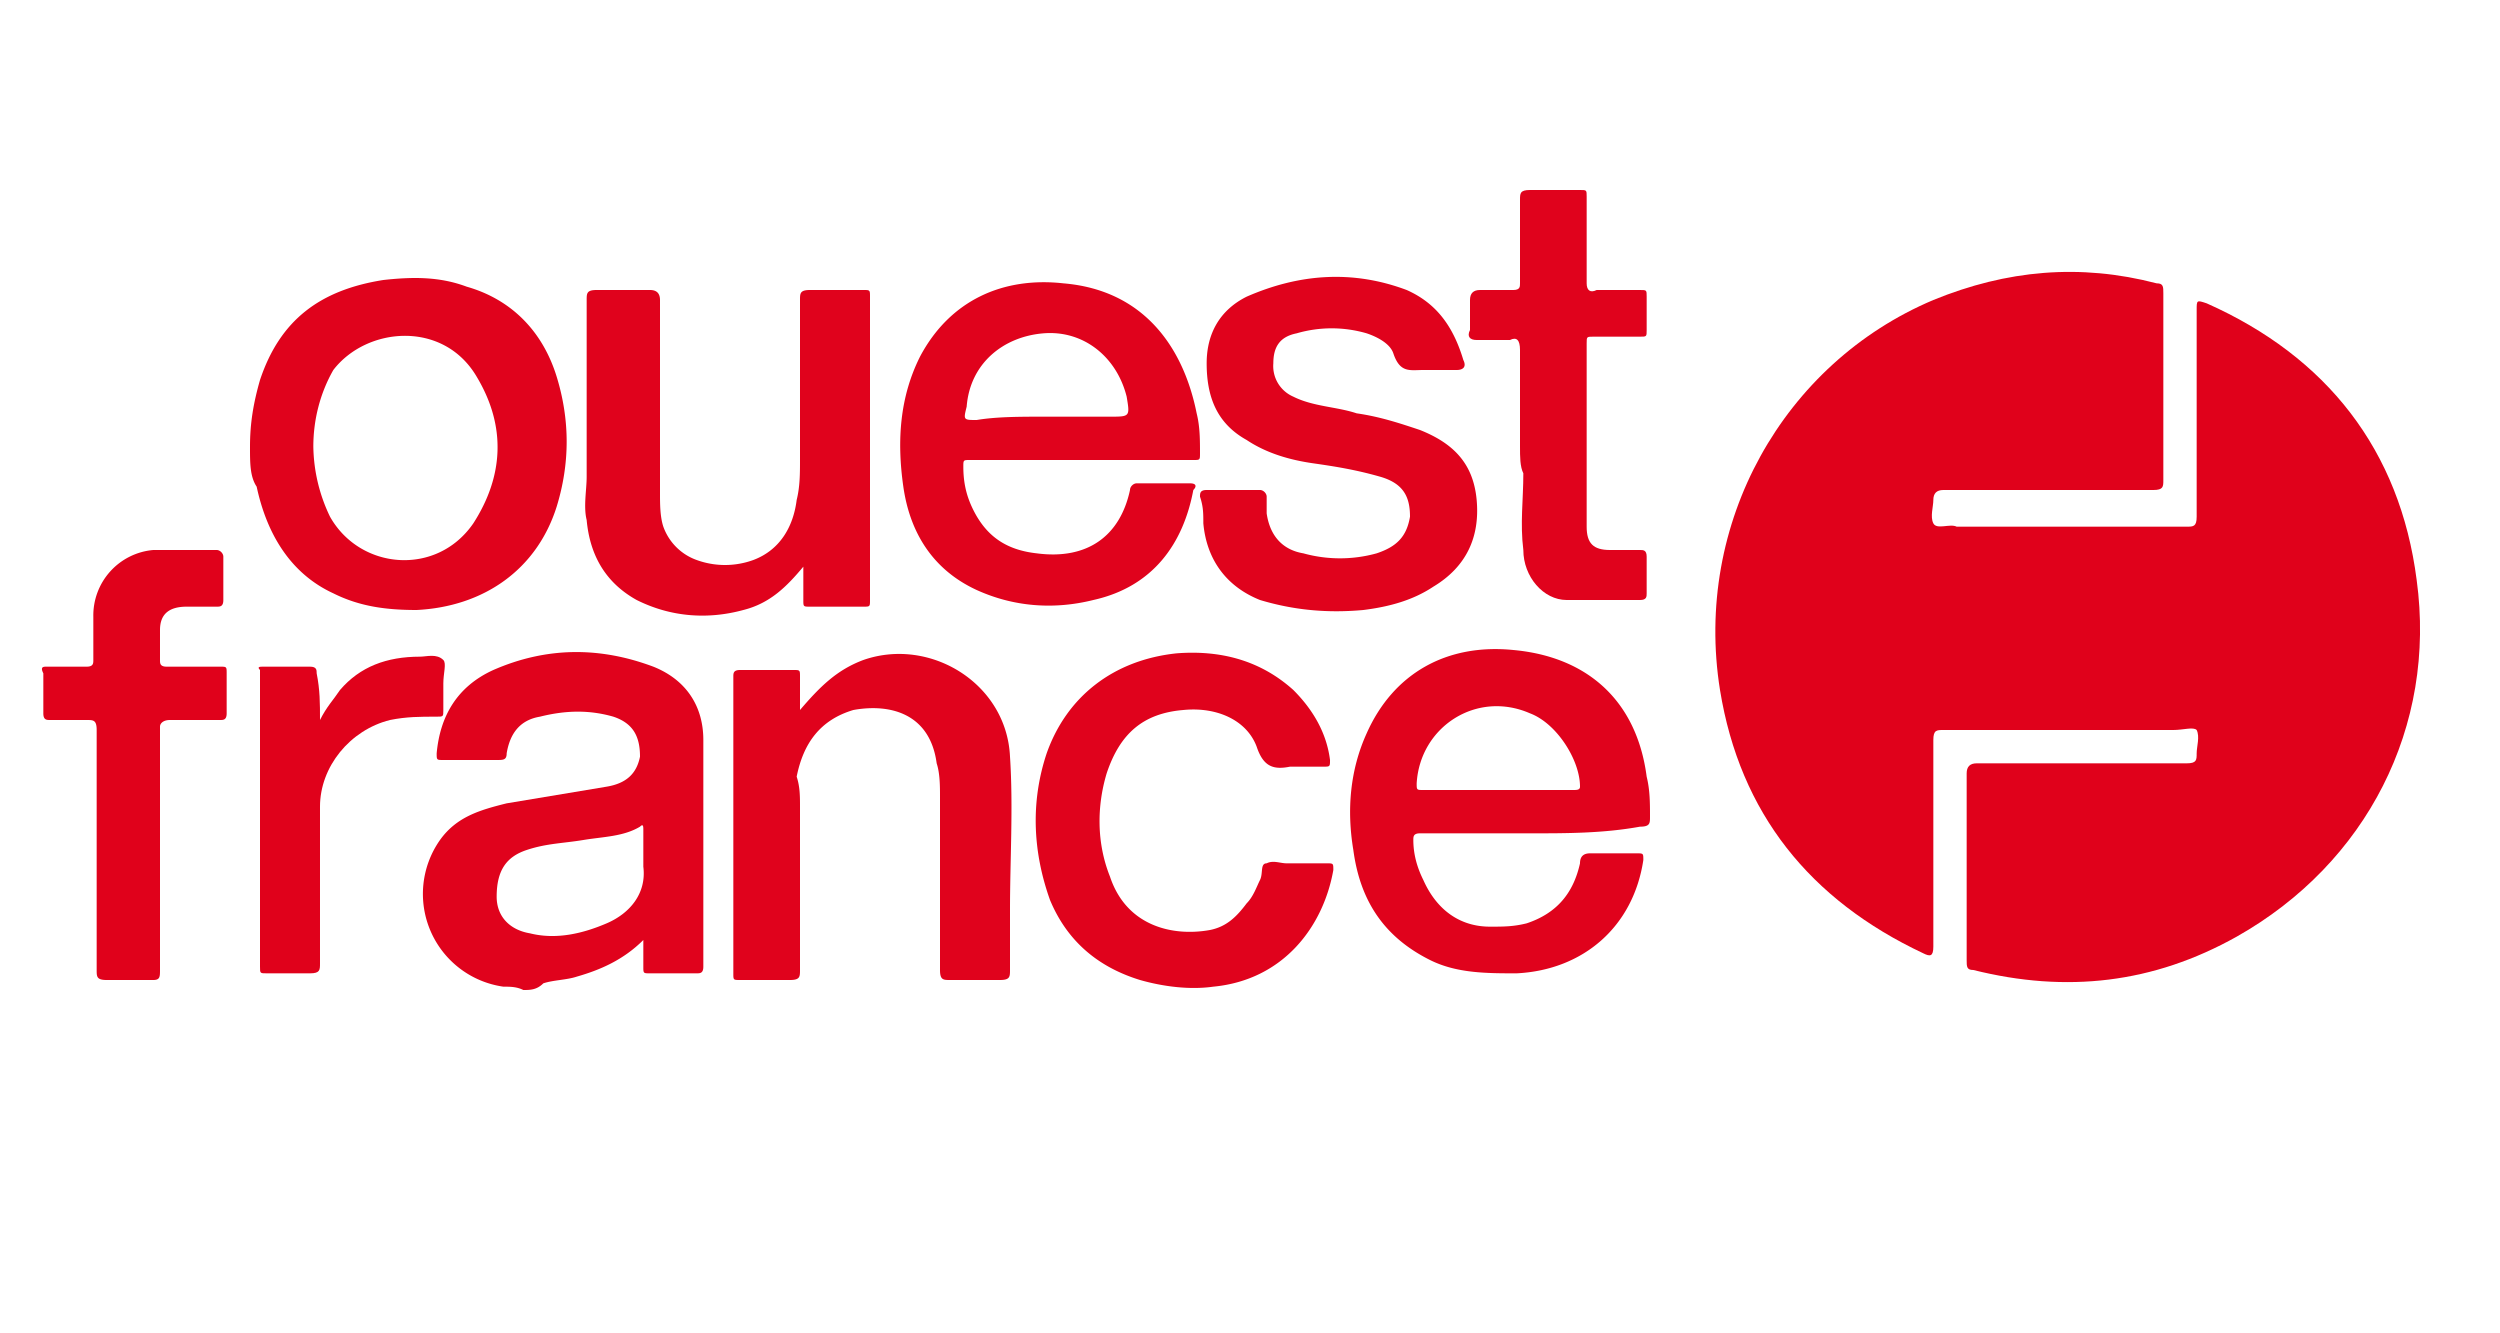 <svg xmlns="http://www.w3.org/2000/svg" viewBox="0 0 75 40"><path d="M15.7 29.7c-.2-.1-.4-.1-.6-.1a2.81 2.81 0 0 1-1.9-4.4c.5-.7 1.2-.9 2-1.1l3-.5c.6-.1.9-.4 1-.9 0-.6-.2-1-.8-1.2-.7-.2-1.4-.2-2.2 0-.6.1-.9.5-1 1.1 0 .2-.1.2-.3.2h-1.6c-.2 0-.2 0-.2-.2.1-1.1.6-2 1.7-2.5 1.6-.7 3.2-.7 4.8-.1 1 .4 1.5 1.2 1.5 2.2V29c0 .2-.1.2-.2.2h-1.4c-.2 0-.2 0-.2-.2v-.8c-.6.6-1.3.9-2 1.1-.3.1-.7.1-1 .2-.2.2-.4.2-.6.2zm3.6-4.1v-.7c0-.1 0-.2-.1-.1-.5.3-1.1.3-1.7.4s-1.1.1-1.7.3-.9.6-.9 1.4c0 .6.4 1 1 1.1.8.2 1.6 0 2.3-.3s1.2-.9 1.1-1.7v-.4z" fill="#e0021c"/><path d="M62 15.8h3.6c.2 0 .3 0 .3-.3V9.3c0-.3 0-.3.3-.2 3.6 1.6 5.8 4.4 6.3 8.3.6 4.4-1.5 8.5-5.4 10.7-2.5 1.4-5.1 1.7-7.9 1-.2 0-.2-.1-.2-.3v-5.6c0-.2.1-.3.3-.3h6.3c.3 0 .3-.1.3-.3s.1-.5 0-.7c-.1-.1-.4 0-.7 0h-6.9c-.2 0-.3 0-.3.3v6.2c0 .3-.1.3-.3.2-3.4-1.6-5.5-4.2-6.1-7.9-.8-5 1.9-9.8 6.4-11.7 2.2-.9 4.4-1.1 6.7-.5.2 0 .2.1.2.3v5.6c0 .2 0 .3-.3.3h-6.3c-.2 0-.3.1-.3.3s-.1.5 0 .7.5 0 .7.1H62z" fill="#e0011b"/><path d="M32.4 13.8h-3.3c-.2 0-.2 0-.2.2 0 .5.1.9.3 1.3.4.8 1 1.2 1.9 1.3 1.5.2 2.5-.5 2.8-1.9 0-.1.1-.2.2-.2h1.6c.2 0 .2.1.1.2-.3 1.6-1.2 2.9-3 3.3-1.2.3-2.4.2-3.5-.3-1.3-.6-2-1.7-2.2-3.1s-.1-2.7.5-3.9c.9-1.7 2.5-2.4 4.3-2.2 2.4.2 3.6 1.9 4 3.9.1.4.1.8.1 1.2 0 .2 0 .2-.2.2h-3.4zm-1-1.3h1.9c.6 0 .6 0 .5-.6-.3-1.2-1.3-2-2.5-1.9s-2.2.9-2.3 2.2c-.1.4-.1.4.3.4.6-.1 1.3-.1 2.1-.1zM45.9 25h-3.3c-.2 0-.2.1-.2.2 0 .4.1.8.3 1.2.4.9 1.1 1.4 2 1.4.4 0 .7 0 1.1-.1.9-.3 1.4-.9 1.6-1.8 0-.2.1-.3.3-.3h1.4c.2 0 .2 0 .2.2-.3 2-1.8 3.3-3.8 3.4-.9 0-1.8 0-2.6-.4-1.4-.7-2.1-1.8-2.3-3.3-.2-1.2-.1-2.4.4-3.5.8-1.8 2.4-2.7 4.4-2.5 2.2.2 3.7 1.5 4 3.8.1.4.1.8.1 1.2 0 .2 0 .3-.3.3-1.1.2-2.2.2-3.3.2zm-1-1.3h2.3c.1 0 .2 0 .2-.1 0-.8-.7-1.9-1.5-2.2-1.6-.7-3.3.4-3.4 2.1 0 .2 0 .2.2.2h2.2zM7.5 13.4c0-.7.1-1.3.3-2 .6-1.8 1.8-2.7 3.7-3 .9-.1 1.7-.1 2.5.2 1.4.4 2.3 1.4 2.7 2.7s.4 2.6 0 3.9c-.6 1.9-2.2 3-4.2 3.1-.9 0-1.7-.1-2.5-.5-1.3-.6-2-1.8-2.3-3.2-.2-.3-.2-.7-.2-1.2zm1.9 0a4.99 4.99 0 0 0 .5 2.1c.9 1.6 3.2 1.8 4.3.2.9-1.4 1-2.9.1-4.4-1-1.7-3.3-1.5-4.3-.2-.4.7-.6 1.5-.6 2.3zM24.1 17c-.5.6-1 1.1-1.8 1.3-1.1.3-2.2.2-3.2-.3-.9-.5-1.4-1.3-1.5-2.4-.1-.4 0-.9 0-1.3V9c0-.2 0-.3.3-.3h1.6c.2 0 .3.1.3.3v5.8c0 .3 0 .7.1 1a1.65 1.65 0 0 0 1 1 2.48 2.48 0 0 0 1.7 0c.8-.3 1.2-1 1.3-1.8.1-.4.1-.8.1-1.2V9c0-.2 0-.3.3-.3h1.6c.2 0 .2 0 .2.2V18c0 .2 0 .2-.2.2h-1.6c-.2 0-.2 0-.2-.2v-1zM43 11.1h-.3c-.4 0-.7.1-.9-.5-.1-.3-.5-.5-.8-.6a3.75 3.75 0 0 0-2.1 0c-.5.1-.7.4-.7.9a1 1 0 0 0 .6 1c.6.3 1.3.3 1.9.5.7.1 1.3.3 1.9.5 1 .4 1.6 1 1.7 2.1s-.3 2-1.3 2.6c-.6.4-1.3.6-2.1.7-1.1.1-2.1 0-3.1-.3-1-.4-1.6-1.2-1.7-2.3 0-.3 0-.5-.1-.8 0-.1 0-.2.2-.2h1.6c.1 0 .2.1.2.2v.5c.1.7.5 1.1 1.1 1.2a4.11 4.11 0 0 0 2.2 0c.6-.2.9-.5 1-1.1 0-.6-.2-1-.9-1.2s-1.3-.3-2-.4-1.4-.3-2-.7c-.9-.5-1.2-1.3-1.2-2.3 0-.9.4-1.6 1.2-2 1.6-.7 3.2-.8 4.8-.2.9.4 1.4 1.1 1.7 2.1.1.2 0 .3-.2.3H43zM24 21.3c.6-.7 1.1-1.2 1.9-1.5 2-.7 4.3.7 4.4 2.9.1 1.5 0 3.1 0 4.6v1.8c0 .2 0 .3-.3.3h-1.5c-.2 0-.3 0-.3-.3v-5.2c0-.3 0-.7-.1-1-.2-1.5-1.4-1.8-2.5-1.6-1 .3-1.5 1-1.7 2 .1.3.1.6.1.9v4.9c0 .2 0 .3-.3.3h-1.5c-.2 0-.2 0-.2-.2v-8.9c0-.1 0-.2.2-.2h1.6c.2 0 .2 0 .2.2v1zM38.9 23h-.2c-.5.1-.8 0-1-.6-.3-.8-1.2-1.2-2.2-1.1-1.2.1-1.9.7-2.3 1.9-.3 1-.3 2.1.1 3.1.5 1.5 1.9 1.8 3 1.6.5-.1.8-.4 1.1-.8.2-.2.3-.5.4-.7s0-.5.2-.5c.2-.1.4 0 .6 0h1.2c.2 0 .2 0 .2.2-.3 1.7-1.5 3.3-3.6 3.5-.7.1-1.5 0-2.2-.2-1.3-.4-2.2-1.2-2.7-2.4-.5-1.4-.6-2.9-.1-4.4.6-1.7 2-2.8 3.9-3 1.3-.1 2.5.2 3.5 1.1.6.6 1 1.3 1.1 2.1 0 .2 0 .2-.2.2h-.8z" fill="#e0021c"/><path d="M4.8 25.5v3.6c0 .2 0 .3-.2.3H3.2c-.3 0-.3-.1-.3-.3v-7.2c0-.3-.1-.3-.3-.3H1.5c-.1 0-.2 0-.2-.2v-1.2c-.1-.2 0-.2.1-.2h1.2c.2 0 .2-.1.2-.2v-1.3a1.97 1.97 0 0 1 1.8-2h1.9c.1 0 .2.1.2.2V18c0 .2-.1.2-.2.2h-.9c-.5 0-.8.2-.8.7v.9c0 .1 0 .2.2.2h1.6c.2 0 .2 0 .2.2v1.2c0 .2-.1.2-.2.2H5.1c-.2 0-.3.1-.3.2v3.7z" fill="#e0011b"/><path d="M45.6 13.4v-2.9c0-.3-.1-.4-.3-.3h-1c-.2 0-.3-.1-.2-.3V9c0-.2.1-.3.3-.3h1c.2 0 .2-.1.2-.2V6c0-.2 0-.3.3-.3h1.5c.2 0 .2 0 .2.2v2.6c0 .2.1.3.3.2h1.3c.2 0 .2 0 .2.2v1c0 .2 0 .2-.2.2h-1.4c-.2 0-.2 0-.2.2v5.5c0 .5.2.7.7.7h.9c.1 0 .2 0 .2.2v1.1c0 .1 0 .2-.2.2H47c-.7 0-1.3-.7-1.3-1.5-.1-.8 0-1.5 0-2.3-.1-.2-.1-.5-.1-.8z" fill="#e0021c"/><path d="M9.6 21.6c.2-.4.4-.6.6-.9.6-.7 1.4-1 2.4-1 .2 0 .5-.1.7.1.1.1 0 .4 0 .7v.8c0 .2 0 .2-.2.2-.5 0-.9 0-1.4.1-1.2.3-2.1 1.4-2.1 2.6v4.7c0 .2 0 .3-.3.3H8c-.2 0-.2 0-.2-.2v-8.9c-.1-.1 0-.1.1-.1h1.4c.2 0 .2.1.2.2.1.5.1.9.1 1.4z" fill="#e0011b"/></svg>